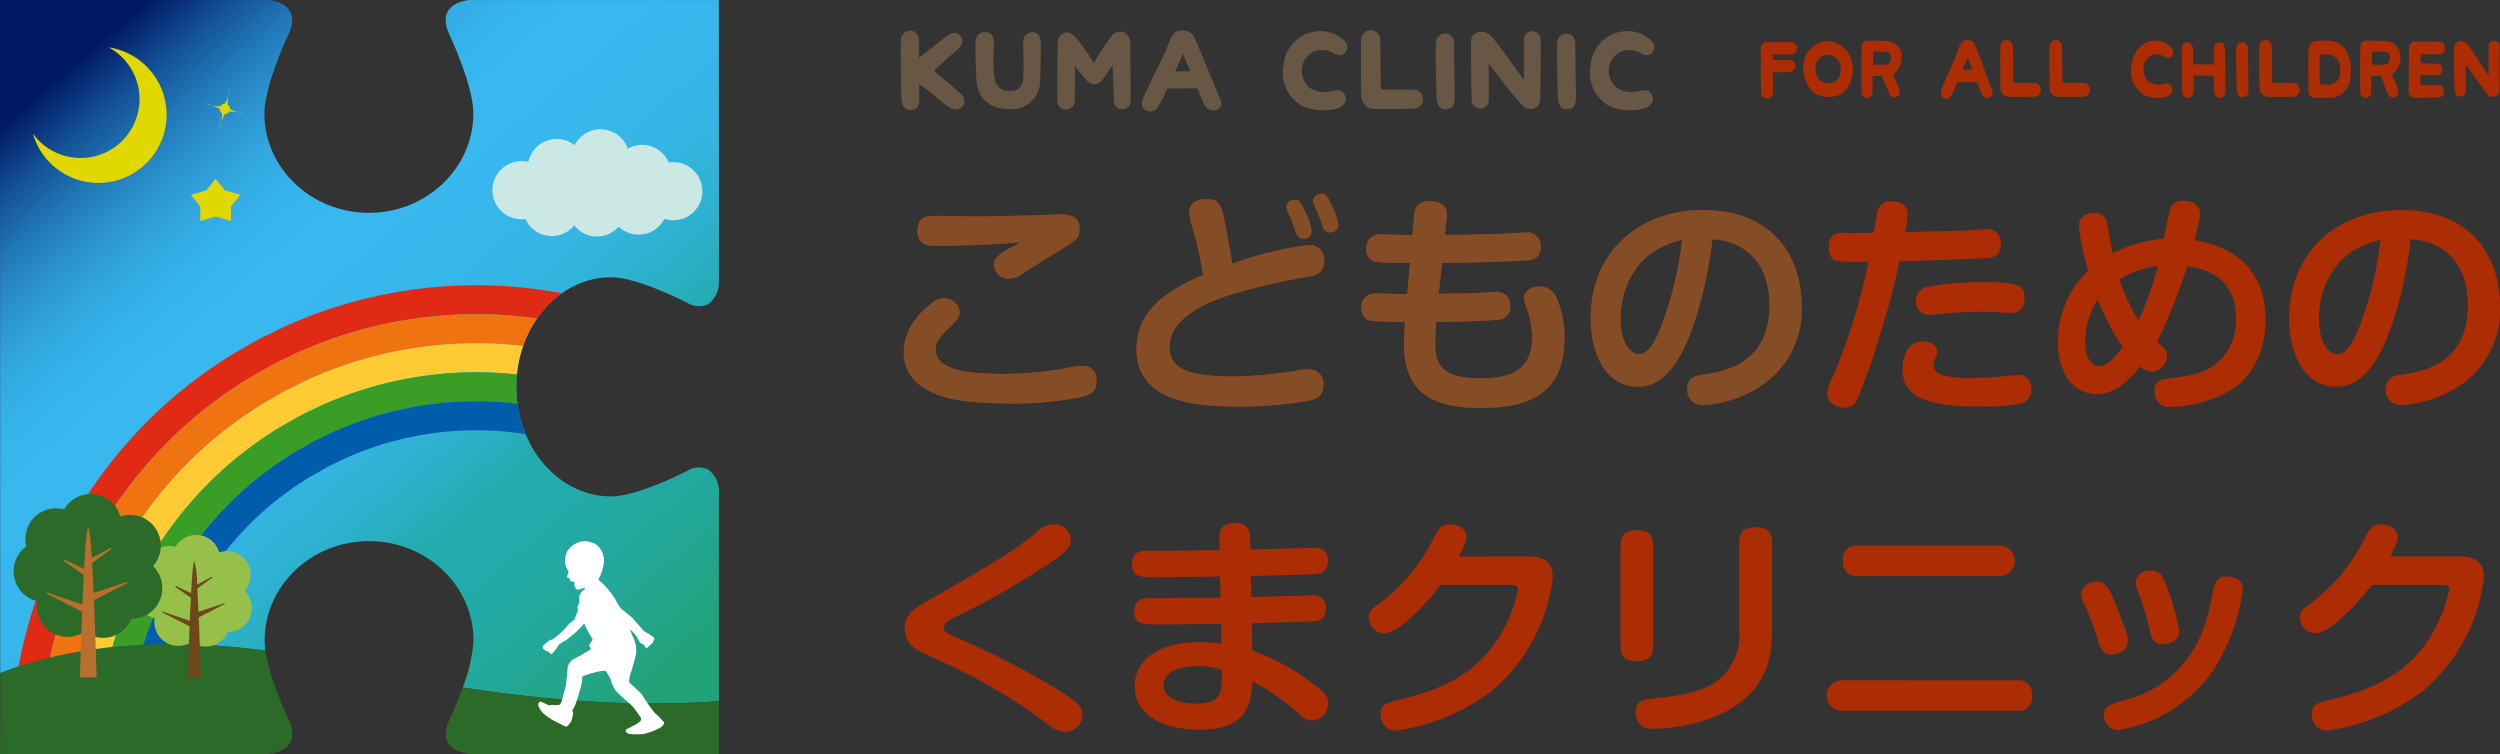 <svg xmlns="http://www.w3.org/2000/svg" xmlns:xlink="http://www.w3.org/1999/xlink" width="385" height="116.137" viewBox="0 0 385 116.137">
  <rect x="0" y="0" width="385" height="116.137" fill="#333333" stroke="none"/>
  <defs>
    <clipPath id="clip-path">
      <path id="パス_5953" data-name="パス 5953" d="M86.629,0c-1.053.1-3.707.618-3.707,3.077a5.118,5.118,0,0,0,.542,2.147c.381.817,3.73,8.091,3.73,12.245,0,8.442-7.22,15.31-16.091,15.31s-16.089-6.868-16.089-15.31c0-4.155,3.346-11.428,3.725-12.245a5.086,5.086,0,0,0,.544-2.144c0-2.421-2.543-2.948-3.545-3.059-.2,0-.493-.009-.89-.009H14.3c.006,2.548.033,103.651.033,103.651,9.019-3.507,22.282-5.953,40.839-3.46a10.842,10.842,0,0,1-.128-1.566c0-8.441,7.216-15.307,16.089-15.307S87.221,90.2,87.221,98.637a24.278,24.278,0,0,1-1.673,7.239c16.658,2.582,29.638,2.851,39.466,2.1V76.817l.008-.828s.017-.222.022-.28a4.376,4.376,0,0,0-1.683-3.418,3.391,3.391,0,0,0-3.279.243c-.781.4-7.715,3.912-11.678,3.912-8.047,0-14.6-7.569-14.6-16.87S100.356,42.7,108.4,42.7c3.963,0,10.9,3.509,11.678,3.907a3.438,3.438,0,0,0,3.271.253,4.21,4.21,0,0,0,1.658-3.173H125c.006-.173.017-.543.017-1.1L125,.013H87.487Z" transform="translate(-14.297)" fill="none"/>
    </clipPath>
    <linearGradient id="linear-gradient" x1="0.128" y1="1.063" x2="0.119" y2="0.009" gradientUnits="objectBoundingBox">
      <stop offset="0" stop-color="#22a279"/>
      <stop offset="0.113" stop-color="#22a279"/>
      <stop offset="0.135" stop-color="#22a380"/>
      <stop offset="0.217" stop-color="#23a79a"/>
      <stop offset="0.292" stop-color="#23aaa9"/>
      <stop offset="0.352" stop-color="#24abaf"/>
      <stop offset="0.381" stop-color="#29aebf"/>
      <stop offset="0.43" stop-color="#2fb2d4"/>
      <stop offset="0.485" stop-color="#34b5e3"/>
      <stop offset="0.55" stop-color="#37b7ec"/>
      <stop offset="0.65" stop-color="#38b8ef"/>
      <stop offset="0.692" stop-color="#36b3eb"/>
      <stop offset="0.734" stop-color="#32a7e0"/>
      <stop offset="0.776" stop-color="#2b93cf"/>
      <stop offset="0.818" stop-color="#2177b6"/>
      <stop offset="0.861" stop-color="#145297"/>
      <stop offset="0.902" stop-color="#052670"/>
      <stop offset="0.916" stop-color="#001763"/>
      <stop offset="1" stop-color="#001763"/>
    </linearGradient>
    <clipPath id="clip-path-2">
      <path id="パス_5964" data-name="パス 5964" d="M86.629,0c-1.053.1-3.707.618-3.707,3.077a5.118,5.118,0,0,0,.542,2.147c.381.817,3.73,8.091,3.73,12.245,0,8.442-7.22,15.31-16.091,15.31s-16.089-6.868-16.089-15.31c0-4.155,3.346-11.428,3.725-12.245a5.086,5.086,0,0,0,.544-2.144c0-2.421-2.543-2.948-3.545-3.059-.2,0-.494-.009-.89-.009H14.3c.006,2.548.019,116.118.019,116.118H54.864s.529,0,.635.006v-.026l.174-.02c1.093-.114,3.637-.643,3.637-3.066a5.1,5.1,0,0,0-.544-2.142c-.38-.815-3.726-8.09-3.726-12.245,0-8.441,7.216-15.307,16.089-15.307S87.221,90.2,87.221,98.637c0,4.155-3.347,11.43-3.731,12.245a5.121,5.121,0,0,0-.542,2.145c0,2.593,2.953,3.021,3.857,3.091l.052.006.673.008h37.483V76.817s.024-1.05.03-1.109a4.379,4.379,0,0,0-1.683-3.419,3.394,3.394,0,0,0-3.279.243c-.781.4-7.715,3.912-11.678,3.912-8.047,0-14.6-7.569-14.6-16.87S100.356,42.7,108.4,42.7c3.963,0,10.9,3.509,11.678,3.907a3.438,3.438,0,0,0,3.271.253,4.21,4.21,0,0,0,1.658-3.173H125c.006-.173.017-.543.017-1.1L125,.013H87.487Z" transform="translate(-14.297)" fill="none"/>
    </clipPath>
  </defs>
  <g id="logo03" transform="translate(-490 -5847)">
    <g id="グループ_1612" data-name="グループ 1612" transform="translate(628.727 5851.666)">
      <g id="グループ_1742" data-name="グループ 1742" transform="translate(0 0)">
        <path id="パス_6365" data-name="パス 6365" d="M9.672,11.532a1.411,1.411,0,0,1-1.226.629,1.525,1.525,0,0,1-.791-.21A28.768,28.768,0,0,1,4.736,9.693c-.4-.356-1.114-.872-1.677-1.274-.066-.065-.146-.114-.227-.179.015,1.243.015,2.194.015,2.421-.032.952-.257,1.532-1.306,1.6H1.429c-.92,0-1.307-.9-1.339-1.742-.049-.9-.146-8.307-.049-9.179A1.421,1.421,0,0,1,1.461.047,1.377,1.377,0,0,1,2.8,1.465c-.015.291-.015,1.4,0,2.727C3.88,3.4,4.736,2.741,5.285,2.288c.144-.113.273-.209.4-.321l.162-.129C6.881,1,7.624.385,8.252.385A1.307,1.307,0,0,1,9.5,1.595c.016.516-.437,1.162-1.226,1.775C7.4,4.03,5.462,5.9,5.123,6.225c.516.452,3.839,3.227,4.193,3.613a1.569,1.569,0,0,1,.356,1.694" transform="translate(0 0.018)" fill="#685744"/>
        <path id="パス_6366" data-name="パス 6366" d="M18.434,1.926c0,.968-.048,5.34-.129,6.34a4.421,4.421,0,0,1-4.6,3.806h-.065c-3.065,0-4.936-1.629-5.113-4.452C8.4,5.813,8.369,2.83,8.369,1.942,8.369.862,8.917.2,9.82.2h.065c.887.033,1.339.629,1.339,1.774,0,.21-.016.533-.032.936a17.667,17.667,0,0,0,.192,4.662,2.093,2.093,0,0,0,2.146,1.693H13.6A1.843,1.843,0,0,0,15.708,7.46c.113-.824.065-3.1.032-4.6-.016-.483-.016-.887-.016-1.1A1.444,1.444,0,0,1,17.16.2c.791,0,1.274.645,1.274,1.726" transform="translate(3.123 0.075)" fill="#685744"/>
        <path id="パス_6367" data-name="パス 6367" d="M28.835,10.884a1.237,1.237,0,0,1-1.193,1.21,1.269,1.269,0,0,1-1.372-1.21c-.015-.452-.1-2.759-.161-4.387l-.033-1.21c-.5.741-1.451,2.176-1.71,2.436a1.5,1.5,0,0,1-1.1.515,1.676,1.676,0,0,1-1.195-.6c-.531-.581-1.37-1.613-1.806-2.163,0,1.195,0,4.857-.016,5.324a1.385,1.385,0,0,1-1.322,1.339H18.85c-.419,0-1.145-.161-1.274-1.289-.081-.758-.016-4.953.016-7.2V3.593c0-.71.016-1.21.016-1.4,0-1.016.338-1.613,1.048-1.855a1.6,1.6,0,0,1,.372-.048c.644,0,1.16.548,1.741,1.226.726.854,2.032,2.838,2.419,3.436A40.965,40.965,0,0,1,26.11.576,1.977,1.977,0,0,1,27.3.141a1.275,1.275,0,0,1,.806.275,2.159,2.159,0,0,1,.678,1.936c0,.209.016.887.016,1.758v.048c.032,2.34.063,6.259.032,6.727" transform="translate(6.543 0.053)" fill="#685744"/>
        <path id="パス_6368" data-name="パス 6368" d="M38.608,12.223a1.576,1.576,0,0,1-1.951-.774c-.243-.435-.662-1.468-1.081-2.517l-4.6.016c-.08.177-.144.323-.177.387-.323.677-1.049,2.1-1.21,2.323-.533.741-.855.952-1.6.79s-1.193-.854-.806-1.887S30.348,4.011,30.767,3c.42-1.033.872-2.5,1.63-2.823a2.267,2.267,0,0,1,2.533.549c.419.693,3.871,9.242,4.194,9.919a1.141,1.141,0,0,1-.516,1.582m-6.452-5.9L34.479,6.3c-.4-.887-1.1-2.694-1.1-2.694s-.6,1.324-1.226,2.711" transform="translate(10.091 0.006)" fill="#685744"/>
        <path id="パス_6369" data-name="パス 6369" d="M52.233,9.676a1.35,1.35,0,0,1,.29,1.162,1.837,1.837,0,0,1-1.145,1.1,6.146,6.146,0,0,1-2.226.323,7.3,7.3,0,0,1-3.371-.662,5.873,5.873,0,0,1-2.84-6.227A5.683,5.683,0,0,1,48.2.11c.065,0,.129-.016.194-.016a5.23,5.23,0,0,1,4.049,1.613,1.287,1.287,0,0,1-.016,1.71,1.084,1.084,0,0,1-.839.371,1.857,1.857,0,0,1-1.016-.339,3.212,3.212,0,0,0-1.71-.435,4.292,4.292,0,0,0-.9.1,3.163,3.163,0,0,0-2.178,2.678,3.312,3.312,0,0,0,1.177,3.017,4.143,4.143,0,0,0,2.34.66,2.434,2.434,0,0,0,.354-.016c.243-.032.5-.08.726-.128a4.289,4.289,0,0,1,.871-.13,1.1,1.1,0,0,1,.985.485" transform="translate(15.996 0.036)" fill="#685744"/>
        <path id="パス_6370" data-name="パス 6370" d="M61.167,10.6a1.323,1.323,0,0,1-.371.985,1.61,1.61,0,0,1-1.162.5c-.887.016-5.081.032-5.807.032a2.074,2.074,0,0,1-2.178-2.032c-.033-1.435-.065-7.662-.033-8.42C51.649.629,52.2,0,53.084,0a1.477,1.477,0,0,1,1.1.452,1.567,1.567,0,0,1,.42,1.193c-.016.662.032,3.727.048,5.549v.146c0,.662.016,1.145.016,1.274,0,.339.161.516.452.516h1.564c1.114,0,2.484.016,2.969.016A1.449,1.449,0,0,1,61.167,10.6" transform="translate(19.254 0.001)" fill="#685744"/>
        <path id="パス_6371" data-name="パス 6371" d="M62.9,10.43c-.033.935-.275,1.532-1.339,1.6a.146.146,0,0,1-.081.016c-.952,0-1.322-.936-1.355-1.791-.048-1.1-.209-7.743-.1-8.6A1.435,1.435,0,0,1,61.468.364a1.381,1.381,0,0,1,1.339,1.453c-.015.435.016,2.467.049,4.42.032,1.968.063,3.823.048,4.193" transform="translate(22.385 0.136)" fill="#685744"/>
        <path id="パス_6372" data-name="パス 6372" d="M74.7,1.4c0,.645-.048,8.695-.1,9.437a1.468,1.468,0,0,1-1.484,1.241,1.733,1.733,0,0,1-.824-.21c-.838-.435-4.677-5.532-5.628-6.807.015,1.21.032,5.178.015,5.775a1.322,1.322,0,0,1-1.306,1.177,1.3,1.3,0,0,1-1.324-1.355c-.08-.968-.113-8.436-.1-8.968A1.475,1.475,0,0,1,65.28.2c.065,0,.146-.016.227-.016a2.349,2.349,0,0,1,1.741.855c.533.581,3.937,5.307,4.84,6.548V1.445A1.316,1.316,0,0,1,73.394.106h.033A1.336,1.336,0,0,1,74.7,1.4" transform="translate(23.862 0.04)" fill="#685744"/>
        <path id="パス_6373" data-name="パス 6373" d="M76.5,10.43c-.033.935-.275,1.532-1.339,1.6a.146.146,0,0,1-.081.016c-.952,0-1.322-.936-1.355-1.791-.048-1.1-.209-7.743-.1-8.6A1.435,1.435,0,0,1,75.069.364a1.381,1.381,0,0,1,1.339,1.453c-.015.435.016,2.467.049,4.42.032,1.968.063,3.823.048,4.193" transform="translate(27.459 0.136)" fill="#685744"/>
        <path id="パス_6374" data-name="パス 6374" d="M86.668,9.676a1.35,1.35,0,0,1,.29,1.162,1.837,1.837,0,0,1-1.145,1.1,6.146,6.146,0,0,1-2.226.323,7.3,7.3,0,0,1-3.371-.662,5.873,5.873,0,0,1-2.84-6.227A5.683,5.683,0,0,1,82.635.11c.065,0,.129-.016.194-.016a5.23,5.23,0,0,1,4.049,1.613,1.287,1.287,0,0,1-.016,1.71,1.084,1.084,0,0,1-.839.371,1.857,1.857,0,0,1-1.016-.339,3.212,3.212,0,0,0-1.71-.435,4.292,4.292,0,0,0-.9.1,3.163,3.163,0,0,0-2.178,2.678,3.312,3.312,0,0,0,1.177,3.017,4.143,4.143,0,0,0,2.34.66,2.434,2.434,0,0,0,.354-.016c.243-.032.5-.08.726-.128a4.289,4.289,0,0,1,.871-.13,1.1,1.1,0,0,1,.985.485" transform="translate(28.844 0.036)" fill="#685744"/>
        <path id="パス_6375" data-name="パス 6375" d="M98.282,4.085c.8.011,2.481.023,2.786.011a.58.58,0,0,1,.442.211,1.115,1.115,0,0,1,.242.735.906.906,0,0,1-.736.9c-.3.023-1.966.036-2.713.036.011.758.022,1.541.032,2.09,0,.571.011.98.011,1.027a.937.937,0,0,1-.84.923h-.063A.926.926,0,0,1,96.494,9c-.041-.993-.052-5.8-.052-6.492,0-.783.316-1.18.978-1.19.684-.023,3.334.023,3.806.034a.837.837,0,0,1,.768.934.834.834,0,0,1-.851.935c-.232.011-.695.011-1.357.011H98.46c-.084,0-.147.023-.179.233Z" transform="translate(35.984 0.49)" fill="#ac2d03"/>
        <path id="パス_6376" data-name="パス 6376" d="M107.116,9.29a3.927,3.927,0,0,1-2.018.526,3.78,3.78,0,0,1-2.366-.747,5.2,5.2,0,0,1-1.42-4.706A3.852,3.852,0,0,1,104.8,1.222h.082a4.014,4.014,0,0,1,3.8,3.118c.483,1.88-.232,4.144-1.567,4.95m-.7-5.336a1.952,1.952,0,0,0-2.682-.14,2.469,2.469,0,0,0-.556,2.382,1.964,1.964,0,0,0,1.818,1.517,1.842,1.842,0,0,0,1.862-1.273,2.654,2.654,0,0,0-.442-2.487" transform="translate(37.767 0.456)" fill="#ac2d03"/>
        <path id="パス_6377" data-name="パス 6377" d="M113.568,8.639a1.02,1.02,0,0,1-.452,1.2.8.8,0,0,1-1.093-.49c-.147-.384-.715-1.751-1.136-2.754-.788.023-1.4.011-1.44.011,0,0,.032,2.113-.011,2.546a.836.836,0,0,1-1.671.047c-.074-.5-.011-6.352-.011-6.959,0-.689.347-1.005.831-1.063a30.967,30.967,0,0,1,3.4.081,2.386,2.386,0,0,1,1.957,2.535A3.066,3.066,0,0,1,112.6,6.35c.411.9.862,1.939.967,2.289m-3.721-3.772c.169,0,1.188.011,1.65-.023s.788-.386.831-1c.022-.4-.253-.935-.652-.982a13.02,13.02,0,0,1-1.829-.047c-.221,0-.294.152-.294.4,0,.2-.043,1.108-.022,1.377s.137.28.316.28" transform="translate(40.195 0.431)" fill="#ac2d03"/>
        <path id="パス_6378" data-name="パス 6378" d="M124.18,9.932a.984.984,0,0,1-1.273-.56c-.158-.316-.43-1.063-.7-1.821l-3,.011c-.052.129-.095.233-.115.28-.21.49-.684,1.519-.788,1.682-.347.537-.557.688-1.042.571s-.777-.618-.525-1.366,2.061-4.74,2.333-5.476.568-1.81,1.063-2.043a1.376,1.376,0,0,1,1.65.4c.273.5,2.524,6.691,2.734,7.181a.867.867,0,0,1-.336,1.144m-4.206-4.273,1.515-.012c-.264-.641-.715-1.95-.715-1.95s-.389.958-.8,1.962" transform="translate(43.522 0.409)" fill="#ac2d03"/>
        <path id="パス_6379" data-name="パス 6379" d="M129.536,8.757a1.021,1.021,0,0,1-.242.713,1,1,0,0,1-.757.361c-.579.012-3.312.023-3.786.023a1.408,1.408,0,0,1-1.418-1.471c-.022-1.039-.043-5.546-.022-6.1.022-.747.379-1.2.957-1.2a.919.919,0,0,1,.714.327,1.22,1.22,0,0,1,.275.865c-.011.478.021,2.7.032,4.016v.1c0,.479.01.829.01.923,0,.246.106.373.3.373h1.019c.726,0,1.619.012,1.935.012a1,1,0,0,1,.989,1.05" transform="translate(46.006 0.405)" fill="#ac2d03"/>
        <path id="パス_6380" data-name="パス 6380" d="M135.055,8.757a1.021,1.021,0,0,1-.242.713,1,1,0,0,1-.757.361c-.579.012-3.312.023-3.786.023a1.408,1.408,0,0,1-1.418-1.471c-.022-1.039-.043-5.546-.022-6.1.022-.747.379-1.2.957-1.2a.919.919,0,0,1,.714.327,1.22,1.22,0,0,1,.275.865c-.011.478.021,2.7.032,4.016v.1c0,.479.01.829.01.923,0,.246.106.373.3.373h1.019c.726,0,1.619.012,1.935.012a1,1,0,0,1,.989,1.05" transform="translate(48.066 0.405)" fill="#ac2d03"/>
        <path id="パス_6381" data-name="パス 6381" d="M144.1,8.09a1.057,1.057,0,0,1,.189.84,1.269,1.269,0,0,1-.747.794,3.61,3.61,0,0,1-1.45.235,4.35,4.35,0,0,1-2.2-.479,4.385,4.385,0,0,1-1.851-4.507c.3-2.722,2.218-3.772,3.427-3.808.043,0,.084-.011.126-.011a3.258,3.258,0,0,1,2.639,1.167,1.01,1.01,0,0,1-.011,1.239.677.677,0,0,1-.547.268,1.136,1.136,0,0,1-.663-.244,1.929,1.929,0,0,0-1.114-.316,2.539,2.539,0,0,0-.589.07,2.239,2.239,0,0,0-1.418,1.939,2.533,2.533,0,0,0,.766,2.183,2.5,2.5,0,0,0,1.526.478,1.556,1.556,0,0,0,.231-.011c.158-.023.325-.059.474-.093a2.582,2.582,0,0,1,.567-.093.7.7,0,0,1,.641.35" transform="translate(51.489 0.431)" fill="#ac2d03"/>
        <path id="パス_6382" data-name="パス 6382" d="M144.433,1.36c.831,0,1,.736,1,1.284v2.09l3.144.023s.021-1.552.021-2.043c.011-1.167.472-1.413,1.031-1.354s.662.56.693,1.18c.063,1.1.073,5.464.073,6.293,0,.783-.4,1.122-.956,1.05s-.652-.408-.779-1.027c-.074-.384-.052-2.347-.052-2.347l-3.1-.047s.032,1.845-.011,2.347c-.052.759-.389,1.086-.946,1.086s-.851-.56-.829-1.214c.021-.689-.065-5.383-.065-6.2,0,0-.063-1.12.779-1.12" transform="translate(53.599 0.505)" fill="#ac2d03"/>
        <path id="パス_6383" data-name="パス 6383" d="M151.656,8.635c-.021.677-.179,1.109-.872,1.156a.1.1,0,0,1-.054.011c-.619,0-.862-.677-.883-1.3-.032-.794-.136-5.6-.063-6.223a.976.976,0,0,1,.936-.934.86.86,0,0,1,.63.314,1.067,1.067,0,0,1,.242.736c-.01.316.011,1.786.032,3.2s.043,2.767.032,3.036" transform="translate(55.878 0.504)" fill="#ac2d03"/>
        <path id="パス_6384" data-name="パス 6384" d="M158.585,8.757a1.021,1.021,0,0,1-.242.713,1,1,0,0,1-.757.361c-.579.012-3.312.023-3.786.023a1.408,1.408,0,0,1-1.418-1.471c-.022-1.039-.043-5.546-.022-6.1.022-.747.379-1.2.957-1.2a.919.919,0,0,1,.714.327,1.22,1.22,0,0,1,.275.865c-.011.478.021,2.7.032,4.016v.1c0,.479.01.829.01.923,0,.246.106.373.3.373h1.019c.726,0,1.619.012,1.935.012a1,1,0,0,1,.989,1.05" transform="translate(56.845 0.405)" fill="#ac2d03"/>
        <path id="パス_6385" data-name="パス 6385" d="M164.088,7.853a3.068,3.068,0,0,1-2.923,2.1h-.115c-.547.011-1.072.023-1.482.023-.358,0-.61-.012-.768-.023-.652-.082-.968-.5-.946-1.3V6.51c0-1.611-.011-3.631.021-4.027A1.428,1.428,0,0,1,159.4,1.174h.043c.1.012.221,0,.378,0s.338-.011.537-.011a3.617,3.617,0,0,1,3.258,1.39,6.875,6.875,0,0,1,.474,5.3m-1.84-3.923a2.33,2.33,0,0,0-1.788-.654h-.42c-.325,0-.452.117-.452.467v.6c0,.957-.011,2.731,0,3.106.021.455.327.455.505.455.041,0,.093.012.168.012.115.011.284.023.474.023q1.986,0,2.05-2.137a2.725,2.725,0,0,0-.537-1.869" transform="translate(58.898 0.434)" fill="#ac2d03"/>
        <path id="パス_6386" data-name="パス 6386" d="M169.5,8.639a1.02,1.02,0,0,1-.452,1.2.8.8,0,0,1-1.093-.49c-.147-.384-.715-1.751-1.136-2.754-.788.023-1.4.011-1.44.011,0,0,.032,2.113-.011,2.546A.836.836,0,0,1,163.7,9.2c-.074-.5-.011-6.352-.011-6.959,0-.689.347-1.005.831-1.063a30.968,30.968,0,0,1,3.4.081,2.386,2.386,0,0,1,1.957,2.535,3.066,3.066,0,0,1-1.336,2.557c.411.9.862,1.939.967,2.289m-3.721-3.772c.169,0,1.188.011,1.65-.023s.788-.386.831-1c.021-.4-.253-.935-.652-.982a13.02,13.02,0,0,1-1.829-.047c-.221,0-.294.152-.294.4,0,.2-.043,1.108-.022,1.377s.137.28.316.28" transform="translate(61.065 0.431)" fill="#ac2d03"/>
        <path id="パス_6387" data-name="パス 6387" d="M174.539,8.924c0,.363-.284.91-.7.934-.39.023-3.386.059-3.732.059a.906.906,0,0,1-.978-1c-.032-.759,0-3.551.021-5.221.011-.607.011-1.085.011-1.248,0-.783.3-1.156.967-1.18h.578c1.041,0,2.829.023,3.238.047.516.011.747.514.747.969a.829.829,0,0,1-.84.91c-.232.011-.695.011-1.357.011h-1.3c-.125,0-.2.093-.22.292-.011.047-.022.514-.022,1.109.862.023,2.419.07,2.713.07a.545.545,0,0,1,.411.2,1.163,1.163,0,0,1,.231.736.863.863,0,0,1-.725.84,4.167,4.167,0,0,1-.474.012c-.6,0-1.576-.012-2.165-.023-.011.63-.011,1.144-.011,1.25,0,.2.2.268.379.268.483,0,2.113,0,2.554.023.474.023.684.573.684.946" transform="translate(63.098 0.473)" fill="#ac2d03"/>
        <path id="パス_6388" data-name="パス 6388" d="M181.215,2.1c0,.467-.032,6.293-.063,6.831a.994.994,0,0,1-.967.9,1.046,1.046,0,0,1-.537-.151c-.546-.316-3.048-4.005-3.669-4.928.01.876.021,3.749.01,4.181a.9.9,0,0,1-.851.851c-.389.023-.809-.28-.861-.98s-.074-6.106-.065-6.492a1.034,1.034,0,0,1,.862-1.074c.043,0,.095-.012.148-.012a1.476,1.476,0,0,1,1.136.619c.346.42,2.565,3.842,3.154,4.74V2.132a.908.908,0,0,1,.851-.969h.021a.921.921,0,0,1,.831.934" transform="translate(65 0.434)" fill="#ac2d03"/>
        <path id="パス_6389" data-name="パス 6389" d="M27.789,48.758a54.95,54.95,0,0,1-11.507,1.005,57.375,57.375,0,0,1-6.741-.394C7.031,49.045.329,47.755.329,41.876c0-3.621,2.4-6.058,4.193-7.456a3.2,3.2,0,0,1,1.935-.861,2.38,2.38,0,0,1,2.474,2.187c0,.788-.608,1.362-1.97,2.724-1.579,1.5-1.722,2.222-1.722,3.011,0,3.334,5.844,3.728,10.109,3.728a55.492,55.492,0,0,0,9.68-.824,12.442,12.442,0,0,1,2.724-.394,2.006,2.006,0,0,1,2.259,2.15c0,1.649-.611,2.187-2.223,2.616M5.455,25.493c-1.148,0-3.011-.036-3.011-2.294,0-2.33,1.612-2.33,3.083-2.33.574,0,5.019.107,5.951.107,1.362,0,8.962-.179,10.719-.251.431,0,1.828-.07,2.152-.07,1.326,0,3.047.107,3.047,2.222,0,1.469-.465,1.721-2.868,3.19-.9.54-4.947,3.084-5.771,3.622a4.081,4.081,0,0,1-2.223.86A2.277,2.277,0,0,1,14.2,28.36c0-.824.5-1.326,1.936-2.222.323-.216,1.9-.968,2.222-1.184-3.657.287-9.141.538-12.9.538" transform="translate(0.123 7.707)" fill="#ac2d03"/>
        <path id="パス_6390" data-name="パス 6390" d="M52.82,26.253a2.2,2.2,0,0,1,2.51,2.473c0,1.9-1.362,2.223-3.37,2.544-2.724.467-10.5,2.045-14.555,3.944-2.152,1.005-5.88,3.155-5.88,6.632,0,2.94,1.865,4.626,9.679,4.626A63.862,63.862,0,0,0,51.28,45.54,8.4,8.4,0,0,1,52.82,45.4a2.141,2.141,0,0,1,2.367,2.4c0,1.721-1.041,2.152-2.223,2.4a62.476,62.476,0,0,1-10.934.9c-6.632,0-15.594-.752-15.594-8.818,0-6.776,6.1-9.572,10.253-11.472a57.233,57.233,0,0,0-1.613-7.169,12.765,12.765,0,0,1-.537-2.4c0-1.686,1.576-2.08,2.651-2.08,2.116,0,2.332,1,2.906,3.944.25,1.182.967,5.09,1.075,6.022a50.9,50.9,0,0,1,11.65-2.867m-3.154-5.306a2.374,2.374,0,0,1-.143-.645c0-.825.9-1.041,1.289-1.041.681,0,.9.394,1.65,1.9a9,9,0,0,1,.931,2.9,1.142,1.142,0,0,1-1.255,1.184,1.072,1.072,0,0,1-1.039-.718c-.18-.358-.608-1.648-.681-1.863-.107-.287-.644-1.434-.752-1.721m4.086-.932a1.632,1.632,0,0,1-.107-.574c0-.9.968-1.112,1.326-1.112.645,0,.861.431,1.5,1.721A10.035,10.035,0,0,1,57.517,23.1c0,1.182-1.218,1.182-1.326,1.182a1.141,1.141,0,0,1-1.075-.931c-.287-.825-.394-1.112-.608-1.649-.107-.287-.645-1.434-.754-1.685" transform="translate(9.864 6.839)" fill="#ac2d03"/>
        <path id="パス_6391" data-name="パス 6391" d="M63.559,33.433c4.623-.071,4.7-.071,5.985-.143.431,0,2.332-.144,2.726-.144a2.026,2.026,0,0,1,2.294,2.15,1.889,1.889,0,0,1-1.758,2.116c-1,.143-7.527.358-9.141.358h-.5c-.108,1.649-.144,2.868-.144,3.227,0,2.976.61,5.45,6.918,5.45,5.307,0,8-1.579,8-6.455a14.274,14.274,0,0,0-.825-4.336,4.215,4.215,0,0,1-.394-1.578c0-1.254,1.4-1.792,2.4-1.792a2.824,2.824,0,0,1,2.617,1.828,14.688,14.688,0,0,1,1.184,6.131C82.917,49.35,76.788,51,69.976,51c-8.711,0-11.759-3.37-11.759-10.039,0-.715.107-2.365.144-3.19a49.267,49.267,0,0,1-5.377-.216,1.894,1.894,0,0,1-1.326-2.007,2.051,2.051,0,0,1,2.366-2.15c1.326,0,3.405.071,4.7.071l.43-4.8a43.8,43.8,0,0,1-5.449-.179,1.947,1.947,0,0,1-1.291-2.043,2.072,2.072,0,0,1,2.4-2.15c.717,0,4.051.071,4.7.107l.25-2.8c.108-1.112.216-2.439,2.473-2.439,1.471,0,2.761.573,2.547,2.546l-.287,2.653c2.544-.037,5.627-.037,9.535-.216.431-.036,2.474-.143,2.868-.143a2.051,2.051,0,0,1,2.366,2.15c0,2.043-1.506,2.115-2.9,2.187-4.086.179-8.208.287-12.3.321Z" transform="translate(19.274 7.151)" fill="#ac2d03"/>
        <path id="パス_6392" data-name="パス 6392" d="M90.89,43.029c-1.758,2.831-3.657,4.338-6.311,4.338-4.66,0-7.2-4.769-7.2-10.467,0-10.934,8.137-16.742,17.172-16.742,10.934,0,15.306,7.135,15.306,14.949a13.943,13.943,0,0,1-6.525,12.3,18.267,18.267,0,0,1-8.674,2.8,2.3,2.3,0,0,1-2.4-2.473c0-1.865,1.326-2.079,2.651-2.259,2.868-.43,10-1.541,10-10.683,0-5.878-3.192-9.786-8.784-10.146-1.182,9.321-3.477,15.487-5.233,18.392m-3.514-16.67c-4.123,2.546-5.413,7.1-5.413,10.611,0,3.441,1.4,5.377,2.831,5.377,1.506,0,2.581-2.007,3.549-4.589a54.765,54.765,0,0,0,3.118-13.013,14.159,14.159,0,0,0-4.086,1.613" transform="translate(28.87 7.521)" fill="#ac2d03"/>
        <path id="パス_6393" data-name="パス 6393" d="M107.413,24.067c.107,0,3.3-.036,3.621-.036.143-.717.537-3.118.681-3.585a2.007,2.007,0,0,1,2.042-1.255c1.649,0,2.51.681,2.51,2.043a17.492,17.492,0,0,1-.357,2.689c2.58-.071,5.985-.143,9.606-.286.467-.036,2.4-.143,2.8-.143a2.033,2.033,0,0,1,2.329,2.222c0,2.079-1.541,2.187-2.4,2.223-4.372.214-8.854.358-13.229.465A110.6,110.6,0,0,1,111.93,40.02a85.815,85.815,0,0,1-3.477,9.788,2.051,2.051,0,0,1-1.9,1.147c-.788,0-2.651-.431-2.651-2.152a5.745,5.745,0,0,1,.822-2.509,91.746,91.746,0,0,0,5.523-17.816,36.765,36.765,0,0,1-4.913-.11c-.573-.141-1.218-.751-1.218-2.078,0-1.506.645-2.33,2.365-2.259Zm26.349,26.242a30.036,30.036,0,0,1-6.13.465c-8.5,0-12.153-1.434-12.153-5.878,0-1.039.394-4.159,3.154-4.159.861,0,2.187.394,2.187,1.578a2.381,2.381,0,0,1-.214.931,2.409,2.409,0,0,0-.324,1.148c0,.968.718,1.434,1.973,1.685a18.1,18.1,0,0,0,3.764.323,57.728,57.728,0,0,0,6.165-.394c.431-.036.645-.073.968-.073A1.9,1.9,0,0,1,135.3,48.05a2.073,2.073,0,0,1-1.542,2.259M133.511,36a2.42,2.42,0,0,1-1.506.358c-.25,0-1.648-.107-2.472-.144-.5-.034-.932-.034-1.722-.034-2.366,0-4.195.143-4.733.179-2.8.25-3.225.287-3.548.287a1.948,1.948,0,0,1-1.972-2.187c0-1.111.537-1.863,2.079-2.186a50.626,50.626,0,0,1,8.784-.647c5.844,0,5.844.932,5.844,2.689A2.272,2.272,0,0,1,133.511,36" transform="translate(38.767 7.161)" fill="#ac2d03"/>
        <path id="パス_6394" data-name="パス 6394" d="M135.761,48.9c-3.155,0-5.987-2.617-5.987-8.03A14.958,14.958,0,0,1,134.433,29.9,42.224,42.224,0,0,1,133,23.129c0-2.116,2.115-2.116,2.439-2.116a1.692,1.692,0,0,1,1.863,1.469c.107.324.754,3.981.9,4.732a20.838,20.838,0,0,1,7.887-2.257c.18-.932.824-4.266,1.075-4.8a1.934,1.934,0,0,1,1.936-1.041c1.649,0,2.581.861,2.581,2.043a27.974,27.974,0,0,1-.9,4.052,15.94,15.94,0,0,1,5.019,1.576c4.518,2.294,5.951,6.632,5.951,10.649,0,3.37-1.112,8.03-4.983,10.61a19.39,19.39,0,0,1-9.679,2.833,2.125,2.125,0,0,1-1.865-.718,2.726,2.726,0,0,1-.573-1.683c0-1.722.931-1.829,2.581-2.043,2.867-.358,4.839-.718,6.631-2.007a8.548,8.548,0,0,0,3.334-7.17c0-6.919-5.486-7.744-7.527-8.066A74.5,74.5,0,0,1,145.046,40.8c1.111,1.039,1.541,1.434,1.541,2.222a2.682,2.682,0,0,1-2.259,2.474,3.126,3.126,0,0,1-1.863-.861c-2.223,2.761-4.338,4.266-6.7,4.266m.144-14.555a10.15,10.15,0,0,0-.754,1.291,12.773,12.773,0,0,0-1.184,5.163c0,1.541.465,3.764,2.116,3.764,1.111,0,2.15-.861,3.657-2.976a34.807,34.807,0,0,1-3.835-7.242m6.272,3.191a46.031,46.031,0,0,0,2.976-8.353,14.249,14.249,0,0,0-5.915,2.042,28.6,28.6,0,0,0,2.94,6.311" transform="translate(48.421 7.132)" fill="#ac2d03"/>
        <path id="パス_6395" data-name="パス 6395" d="M169.216,43.029c-1.758,2.831-3.657,4.338-6.311,4.338-4.66,0-7.2-4.769-7.2-10.467,0-10.934,8.137-16.742,17.172-16.742,10.934,0,15.306,7.135,15.306,14.949a13.943,13.943,0,0,1-6.525,12.3,18.263,18.263,0,0,1-8.674,2.8,2.3,2.3,0,0,1-2.4-2.473c0-1.865,1.326-2.079,2.652-2.259,2.868-.43,10-1.541,10-10.683,0-5.878-3.193-9.786-8.784-10.146-1.182,9.321-3.477,15.487-5.233,18.392M165.7,26.359c-4.123,2.546-5.413,7.1-5.413,10.611,0,3.441,1.4,5.377,2.831,5.377,1.506,0,2.581-2.007,3.548-4.589a54.709,54.709,0,0,0,3.12-13.013,14.174,14.174,0,0,0-4.086,1.613" transform="translate(58.094 7.521)" fill="#ac2d03"/>
        <path id="パス_6396" data-name="パス 6396" d="M27.789,48.758a54.95,54.95,0,0,1-11.507,1.005,57.375,57.375,0,0,1-6.741-.394C7.031,49.045.329,47.755.329,41.876c0-3.621,2.4-6.058,4.193-7.456a3.2,3.2,0,0,1,1.935-.861,2.38,2.38,0,0,1,2.474,2.187c0,.788-.608,1.362-1.97,2.724-1.579,1.5-1.722,2.222-1.722,3.011,0,3.334,5.844,3.728,10.109,3.728a55.492,55.492,0,0,0,9.68-.824,12.442,12.442,0,0,1,2.724-.394,2.006,2.006,0,0,1,2.259,2.15c0,1.649-.611,2.187-2.223,2.616M5.455,25.493c-1.148,0-3.011-.036-3.011-2.294,0-2.33,1.612-2.33,3.083-2.33.574,0,5.019.107,5.951.107,1.362,0,8.962-.179,10.719-.251.431,0,1.828-.07,2.152-.07,1.326,0,3.047.107,3.047,2.222,0,1.469-.465,1.721-2.868,3.19-.9.54-4.947,3.084-5.771,3.622a4.081,4.081,0,0,1-2.223.86A2.277,2.277,0,0,1,14.2,28.36c0-.824.5-1.326,1.936-2.222.323-.216,1.9-.968,2.222-1.184-3.657.287-9.141.538-12.9.538" transform="translate(0.123 7.707)" fill="#844d26"/>
        <path id="パス_6397" data-name="パス 6397" d="M52.82,26.253a2.2,2.2,0,0,1,2.51,2.473c0,1.9-1.362,2.223-3.37,2.544-2.724.467-10.5,2.045-14.555,3.944-2.152,1.005-5.88,3.155-5.88,6.632,0,2.94,1.865,4.626,9.679,4.626A63.862,63.862,0,0,0,51.28,45.54,8.4,8.4,0,0,1,52.82,45.4a2.141,2.141,0,0,1,2.367,2.4c0,1.721-1.041,2.152-2.223,2.4a62.476,62.476,0,0,1-10.934.9c-6.632,0-15.594-.752-15.594-8.818,0-6.776,6.1-9.572,10.253-11.472a57.233,57.233,0,0,0-1.613-7.169,12.765,12.765,0,0,1-.537-2.4c0-1.686,1.576-2.08,2.651-2.08,2.116,0,2.332,1,2.906,3.944.25,1.182.967,5.09,1.075,6.022a50.9,50.9,0,0,1,11.65-2.867m-3.154-5.306a2.374,2.374,0,0,1-.143-.645c0-.825.9-1.041,1.289-1.041.681,0,.9.394,1.65,1.9a9,9,0,0,1,.931,2.9,1.142,1.142,0,0,1-1.255,1.184,1.072,1.072,0,0,1-1.039-.718c-.18-.358-.608-1.648-.681-1.863-.107-.287-.644-1.434-.752-1.721m4.086-.932a1.632,1.632,0,0,1-.107-.574c0-.9.968-1.112,1.326-1.112.645,0,.861.431,1.5,1.721A10.035,10.035,0,0,1,57.517,23.1c0,1.182-1.218,1.182-1.326,1.182a1.141,1.141,0,0,1-1.075-.931c-.287-.825-.394-1.112-.608-1.649-.107-.287-.645-1.434-.754-1.685" transform="translate(9.864 6.839)" fill="#844d26"/>
        <path id="パス_6398" data-name="パス 6398" d="M63.559,33.433c4.623-.071,4.7-.071,5.985-.143.431,0,2.332-.144,2.726-.144a2.026,2.026,0,0,1,2.294,2.15,1.889,1.889,0,0,1-1.758,2.116c-1,.143-7.527.358-9.141.358h-.5c-.108,1.649-.144,2.868-.144,3.227,0,2.976.61,5.45,6.918,5.45,5.307,0,8-1.579,8-6.455a14.274,14.274,0,0,0-.825-4.336,4.215,4.215,0,0,1-.394-1.578c0-1.254,1.4-1.792,2.4-1.792a2.824,2.824,0,0,1,2.617,1.828,14.688,14.688,0,0,1,1.184,6.131C82.917,49.35,76.788,51,69.976,51c-8.711,0-11.759-3.37-11.759-10.039,0-.715.107-2.365.144-3.19a49.267,49.267,0,0,1-5.377-.216,1.894,1.894,0,0,1-1.326-2.007,2.051,2.051,0,0,1,2.366-2.15c1.326,0,3.405.071,4.7.071l.43-4.8a43.8,43.8,0,0,1-5.449-.179,1.947,1.947,0,0,1-1.291-2.043,2.072,2.072,0,0,1,2.4-2.15c.717,0,4.051.071,4.7.107l.25-2.8c.108-1.112.216-2.439,2.473-2.439,1.471,0,2.761.573,2.547,2.546l-.287,2.653c2.544-.037,5.627-.037,9.535-.216.431-.036,2.474-.143,2.868-.143a2.051,2.051,0,0,1,2.366,2.15c0,2.043-1.506,2.115-2.9,2.187-4.086.179-8.208.287-12.3.321Z" transform="translate(19.274 7.151)" fill="#844d26"/>
        <path id="パス_6399" data-name="パス 6399" d="M90.89,43.029c-1.758,2.831-3.657,4.338-6.311,4.338-4.66,0-7.2-4.769-7.2-10.467,0-10.934,8.137-16.742,17.172-16.742,10.934,0,15.306,7.135,15.306,14.949a13.943,13.943,0,0,1-6.525,12.3,18.267,18.267,0,0,1-8.674,2.8,2.3,2.3,0,0,1-2.4-2.473c0-1.865,1.326-2.079,2.651-2.259,2.868-.43,10-1.541,10-10.683,0-5.878-3.192-9.786-8.784-10.146-1.182,9.321-3.477,15.487-5.233,18.392m-3.514-16.67c-4.123,2.546-5.413,7.1-5.413,10.611,0,3.441,1.4,5.377,2.831,5.377,1.506,0,2.581-2.007,3.549-4.589a54.765,54.765,0,0,0,3.118-13.013,14.159,14.159,0,0,0-4.086,1.613" transform="translate(28.87 7.521)" fill="#844d26"/>
        <path id="パス_6400" data-name="パス 6400" d="M3.157,67.67C13.625,61.646,17.318,59.5,20.865,56.556a3.716,3.716,0,0,1,2.4-1.148,2.545,2.545,0,0,1,2.76,2.367c0,1.039-.537,1.649-2.4,3.011A118.033,118.033,0,0,1,8.319,69.642c-1.506.751-1.9,1.111-1.9,1.649s.36.86,1.613,1.4a122.005,122.005,0,0,1,15.058,7.637c4.193,2.509,4.732,3.19,4.732,4.48a2.747,2.747,0,0,1-2.617,2.58,4.348,4.348,0,0,1-2.617-1.109A83.257,83.257,0,0,0,8.893,77.85c-.9-.465-5.056-2.33-5.844-2.76A4.014,4.014,0,0,1,.433,71.469c0-2.223,1.648-3.191,2.724-3.8" transform="translate(0.162 20.674)" fill="#ac2d03"/>
        <path id="パス_6401" data-name="パス 6401" d="M44.3,66.643c1.325-.036,7.24-.18,8.46-.216.43-.036.752-.036.9-.036a1.851,1.851,0,0,1,2.116,2.043c0,1.936-1.291,1.972-3.083,2.007-1.328.036-7.133.216-8.318.251l.073,4.193A35.833,35.833,0,0,1,54.655,80.66c1.471,1.182,1.471,1.972,1.471,2.329a2.666,2.666,0,0,1-2.4,2.689c-.932,0-1.471-.428-2.546-1.434A35.636,35.636,0,0,0,46.8,80.981a26.416,26.416,0,0,0-2.332-1.325c-.177,3.55-.967,7.42-8.029,7.42-5.844,0-10.11-2.33-10.11-6.7,0-3.8,3.441-6.775,9.966-6.775a26.773,26.773,0,0,1,3.407.25l-.073-3.083c-2.76.036-7.133.107-9.893.107-2.116,0-3.478,0-3.478-2.043,0-1.613,1.075-2.008,2.15-2.008,3.12,0,8.067-.071,11.15-.071l-.073-3.263c-2.8.037-7.24.107-10.036.107-2.15,0-3.514,0-3.514-2.078,0-2.009,1.65-2.009,2.509-2.009h1.937c1.434,0,7.742-.071,9.034-.071l-.037-2.043c-.036-1.721,1.219-2.115,2.367-2.115,1.362,0,2.329.465,2.366,2.115l.036,1.936c1.4-.036,7.6-.18,8.891-.251.43,0,.788-.036.9-.036a1.884,1.884,0,0,1,2.15,2.043c0,1.972-1.325,2.043-2.976,2.079-3.978.143-4.445.108-8.89.251ZM36.086,77.29c-1.542,0-5.306.287-5.306,2.976,0,1.935,2.365,2.8,5.054,2.8,2.58,0,3.585-.824,3.8-2.257a16.82,16.82,0,0,0,.108-2.941,10.849,10.849,0,0,0-3.657-.573" transform="translate(9.679 20.626)" fill="#ac2d03"/>
        <path id="パス_6402" data-name="パス 6402" d="M77.238,60.357c2.617,0,3.584,1.289,3.584,3.154A26.647,26.647,0,0,1,71.216,81.22,31.73,31.73,0,0,1,56.7,87.171,2.309,2.309,0,0,1,54.33,84.7c0-1.542.681-1.758,3.334-2.4,5.915-1.471,12.046-3.835,15.773-11.113a21.7,21.7,0,0,0,2.045-5.773c0-.681-.467-.681-1.362-.681H63.543c-1.791,2.437-6.308,7.456-8.747,7.456a2.487,2.487,0,0,1-2.329-2.4c0-.968.286-1.182,1.935-2.4a28.543,28.543,0,0,0,7.493-8.712c1.326-2.651,1.578-3.263,3.083-3.263,1.075,0,2.546.574,2.546,1.866,0,.645-.18,1.254-1.148,3.083Z" transform="translate(19.576 20.674)" fill="#ac2d03"/>
        <path id="パス_6403" data-name="パス 6403" d="M85.735,74.078c0,1.111-.36,2.293-2.474,2.293-1.612,0-2.544-.574-2.544-2.293V58.483c0-1.112.358-2.294,2.473-2.294,1.612,0,2.546.574,2.546,2.294Zm18.319-2.546c0,4.123-.61,11.257-11.508,14.268a26.444,26.444,0,0,1-6.739.968,2.406,2.406,0,0,1-2.76-2.473c0-1.936,1.182-2.043,3.585-2.294,5.7-.538,8.424-1.686,10.323-3.872A8.959,8.959,0,0,0,99,71.675V58.054c0-1.112.36-2.332,2.51-2.332,1.578,0,2.546.611,2.546,2.332Z" transform="translate(30.117 20.791)" fill="#ac2d03"/>
        <path id="パス_6404" data-name="パス 6404" d="M133.12,78.541a2.1,2.1,0,0,1,2.366,2.33,2.075,2.075,0,0,1-2.366,2.367H106.2a2.349,2.349,0,1,1,0-4.7Zm-2.653-20.756a2.348,2.348,0,1,1,0,4.7H108.743a2.118,2.118,0,0,1-2.4-2.329,2.093,2.093,0,0,1,2.4-2.367Z" transform="translate(38.728 21.561)" fill="#ac2d03"/>
        <path id="パス_6405" data-name="パス 6405" d="M134.93,71.225a38.691,38.691,0,0,0-2.186-5.7,3,3,0,0,1-.36-1.291c0-1.255,1.291-1.936,2.4-1.936,1.685,0,2.294,1.649,4.373,7.349a4.919,4.919,0,0,1,.394,1.758c0,1.791-1.865,2.115-2.653,2.115-1.255,0-1.576-1.039-1.972-2.294m22.334-7.637a30.6,30.6,0,0,1-4.7,12.62,22.079,22.079,0,0,1-14.554,8.962,2.231,2.231,0,0,1-2.116-2.33c0-1.326.717-1.542,3.225-2.294a17.208,17.208,0,0,0,12.225-11.435,33.312,33.312,0,0,0,1.326-5.379c.216-.967.5-2.222,2.187-2.222a2.694,2.694,0,0,1,.717.107,1.857,1.857,0,0,1,1.685,1.97M142.853,69.5a40.467,40.467,0,0,0-1.793-5.844,3.387,3.387,0,0,1-.287-1.219,2.116,2.116,0,0,1,2.332-1.863c1.325,0,1.683.717,2.115,1.685a38.4,38.4,0,0,1,2.259,7.529c0,2.042-2.043,2.115-2.8,2.115-1.254,0-1.576-1.291-1.828-2.4" transform="translate(49.395 22.603)" fill="#ac2d03"/>
        <path id="パス_6406" data-name="パス 6406" d="M181.672,60.357c2.617,0,3.584,1.289,3.584,3.154A26.647,26.647,0,0,1,175.65,81.22a31.73,31.73,0,0,1-14.519,5.951,2.309,2.309,0,0,1-2.366-2.473c0-1.542.681-1.758,3.334-2.4,5.915-1.471,12.046-3.835,15.773-11.113a21.7,21.7,0,0,0,2.045-5.773c0-.681-.467-.681-1.362-.681H167.977c-1.791,2.437-6.308,7.456-8.747,7.456a2.487,2.487,0,0,1-2.329-2.4c0-.968.286-1.182,1.935-2.4a28.543,28.543,0,0,0,7.493-8.712c1.326-2.651,1.578-3.263,3.083-3.263,1.075,0,2.546.574,2.546,1.866,0,.645-.18,1.254-1.148,3.083Z" transform="translate(58.542 20.674)" fill="#ac2d03"/>
      </g>
    </g>
    <g id="グループ_1613" data-name="グループ 1613" transform="translate(490 5847)">
      <g id="グループ_1418" data-name="グループ 1418" transform="translate(0)">
        <g id="グループ_1417" data-name="グループ 1417" clip-path="url(#clip-path)">
          <rect id="長方形_434" data-name="長方形 434" width="154.838" height="154.618" transform="translate(-53.716 45.997) rotate(-40.574)" fill="url(#linear-gradient)"/>
        </g>
      </g>
      <g id="グループ_1420" data-name="グループ 1420" transform="translate(5.061 7.294)">
        <g id="グループ_1432" data-name="グループ 1432" transform="translate(0)">
          <path id="パス_5954" data-name="パス 5954" d="M138.4,30.334a4.2,4.2,0,0,0-.7.071,4.444,4.444,0,0,0-6.311-2.148,4.455,4.455,0,0,0-8.189-.533,4.455,4.455,0,0,0-7.125,2.57,4.479,4.479,0,1,0-1.052,8.832,4.33,4.33,0,0,0,.6-.061,4.453,4.453,0,0,0,7.521,1.007,4.433,4.433,0,0,0,6.844.193,4.449,4.449,0,0,0,7.033-1.2,4.475,4.475,0,1,0,1.379-8.731" transform="translate(-39.77 -12.653)" fill="#cce8e5"/>
          <path id="パス_5955" data-name="パス 5955" d="M104.029,134.377c-.9,2.5-1.862,4.591-2.056,5.006a5.117,5.117,0,0,0-.543,2.145c0,2.592,2.953,3.021,3.857,3.09l.051.005.673.008h37.483V136.48c-9.827.749-22.807.479-39.465-2.1" transform="translate(-37.839 -35.796)" fill="#2c6a2a"/>
          <path id="パス_5956" data-name="パス 5956" d="M32.407,9.257A9.07,9.07,0,1,1,20.72,22.531,10.5,10.5,0,1,0,32.407,9.257" transform="translate(-20.72 -9.257)" fill="#e0d800"/>
          <path id="パス_5957" data-name="パス 5957" d="M55.412,34.942l1.453,1.8,2.364.68-1.465,1.795.008,2.224-2.36-.694-2.359.694.008-2.224-1.466-1.795,2.364-.68Z" transform="translate(-27.269 -14.705)" fill="#e0d800"/>
          <path id="パス_5958" data-name="パス 5958" d="M60.556,21.306a8.136,8.136,0,0,1-2.369-.86l0-.013a.79.79,0,0,0-.4-.679,7.948,7.948,0,0,1,.47-2.489,8.129,8.129,0,0,1-.859,2.368.074.074,0,0,0-.013,0,.793.793,0,0,0-.68.4,7.936,7.936,0,0,1-2.489-.47,8.129,8.129,0,0,1,2.368.86l0,.012a.793.793,0,0,0,.4.68,7.935,7.935,0,0,1-.47,2.489,8.138,8.138,0,0,1,.86-2.368l.012,0a.792.792,0,0,0,.68-.4,7.943,7.943,0,0,1,2.49.47" transform="translate(-27.825 -10.956)" fill="#e0d800"/>
        </g>
      </g>
      <g id="グループ_1422" data-name="グループ 1422" transform="translate(0)">
        <g id="グループ_1421" data-name="グループ 1421" clip-path="url(#clip-path-2)">
          <path id="パス_5959" data-name="パス 5959" d="M123.07,69.8A68.428,68.428,0,0,0,92.4,60.33a67.385,67.385,0,0,0-31.58,5.818l-3.644,1.768c-1.181.652-2.343,1.337-3.512,2.008l-.874.51-.845.557L50.26,72.109c-1.117.755-2.179,1.592-3.267,2.389A67.3,67.3,0,0,0,22.342,115.19l-4.392-.814a71.763,71.763,0,0,1,26.292-43.4c1.159-.852,2.294-1.742,3.483-2.547l1.8-1.191.9-.592.931-.544c1.245-.718,2.484-1.447,3.743-2.139l3.886-1.886a71.861,71.861,0,0,1,33.687-6.206,72.881,72.881,0,0,1,32.7,10.1Z" transform="translate(-15.072 -11.822)" fill="#e12a15"/>
          <path id="パス_5960" data-name="パス 5960" d="M121.954,74.83a63.963,63.963,0,0,0-28.637-8.839,62.915,62.915,0,0,0-29.474,5.429l-3.4,1.651c-1.1.609-2.187,1.251-3.281,1.878l-.817.475-.789.521-1.576,1.045c-1.045.7-2.034,1.488-3.053,2.231a62.841,62.841,0,0,0-23.008,37.986l-4.392-.813A67.3,67.3,0,0,1,48.175,75.7c1.089-.8,2.15-1.634,3.268-2.389l1.686-1.118.844-.557.874-.51c1.169-.671,2.331-1.358,3.512-2.008L62,67.349a67.394,67.394,0,0,1,31.58-5.817A68.416,68.416,0,0,1,124.253,71Z" transform="translate(-16.254 -13.025)" fill="#ef7411"/>
          <path id="パス_5961" data-name="パス 5961" d="M120.838,79.864a59.493,59.493,0,0,0-26.606-8.211,58.451,58.451,0,0,0-27.367,5.04L63.7,78.226l-3.05,1.747-.761.44-.732.485L57.7,81.87c-.972.655-1.889,1.386-2.838,2.073a58.366,58.366,0,0,0-21.366,35.28l-4.393-.814A62.827,62.827,0,0,1,52.108,80.423c1.018-.742,2.008-1.526,3.052-2.231l1.576-1.044.789-.522.817-.474c1.094-.626,2.179-1.269,3.282-1.878l3.4-1.651A62.917,62.917,0,0,1,94.5,67.194a63.959,63.959,0,0,1,28.637,8.839Z" transform="translate(-17.437 -14.227)" fill="#ffcb35"/>
          <path id="パス_5962" data-name="パス 5962" d="M119.723,84.9a55.028,55.028,0,0,0-24.574-7.582,53.975,53.975,0,0,0-25.26,4.652l-2.92,1.415L64.149,85l-.7.4-.677.451-1.355.9c-.9.6-1.744,1.282-2.622,1.915a53.9,53.9,0,0,0-19.725,32.574l-4.392-.813A58.366,58.366,0,0,1,56.04,85.145c.949-.688,1.866-1.418,2.838-2.073l1.465-.971.732-.485.761-.44,3.05-1.747L68.048,77.9a58.451,58.451,0,0,1,27.367-5.04,59.494,59.494,0,0,1,26.606,8.211Z" transform="translate(-18.619 -15.43)" fill="#399d26"/>
          <path id="パス_5963" data-name="パス 5963" d="M118.607,89.929a50.552,50.552,0,0,0-22.542-6.953,49.5,49.5,0,0,0-23.153,4.263l-2.68,1.3-2.587,1.486-.648.37-.621.415-1.245.823c-.827.554-1.6,1.179-2.407,1.756a49.438,49.438,0,0,0-18.083,29.868l-4.392-.814A53.9,53.9,0,0,1,59.973,89.867c.879-.633,1.723-1.31,2.622-1.915l1.356-.9.676-.45.7-.406,2.819-1.616,2.921-1.415a53.97,53.97,0,0,1,25.259-4.652A55.018,55.018,0,0,1,120.905,86.1Z" transform="translate(-19.802 -16.632)" fill="#005dab"/>
        </g>
      </g>
      <g id="グループ_1424" data-name="グループ 1424" transform="translate(0.018 76.077)">
        <g id="グループ_1429" data-name="グループ 1429">
          <path id="パス_5965" data-name="パス 5965" d="M138.247,132.989c-.233-.288-.713-.658-.837-.795a26.224,26.224,0,0,1-1.8-2.578c-.22-.494-2.016-1.893-2.112-2.153a4.061,4.061,0,0,1,.3-1.521c.151-.494.549-1.8.741-2.7a4.5,4.5,0,0,0-.37-2.536,8.8,8.8,0,0,1-.521-1.372,9.093,9.093,0,0,1,1.042,1.207,6.665,6.665,0,0,0,.466.836c.069.137.522.274.522.274s.439.618.48.645.288-.219.288-.219a1.2,1.2,0,0,1,.192-.22,3.366,3.366,0,0,0,.288-.232.921.921,0,0,1,.192-.151c.069-.028.11-.356.11-.356a.327.327,0,0,0,.165-.192c.041-.137-.124-.37-.37-.535s-1.179-.726-1.275-.795-.288-.357-.48-.563-1.015-1.124-1.248-1.4-1.55-1.275-1.81-1.495a8.209,8.209,0,0,1-.905-1.536,16.9,16.9,0,0,0-1.522-1.947,10.934,10.934,0,0,0-.96-.864c-.11-.069-.055-.178.1-.411a6.847,6.847,0,0,0,.645-2.03,3.127,3.127,0,0,0-.96-2.893,1.648,1.648,0,0,0-.823-.452,2.984,2.984,0,0,0-1.837-.137,3.658,3.658,0,0,0-1.865,1.289,3.14,3.14,0,0,0-.438,2.1,5.966,5.966,0,0,0,.48,1.179c.11.137.013.329-.083.507a.593.593,0,0,0-.069.453,2.219,2.219,0,0,0,.411.123l-.027.288s.069.137.137.15.411.055.411.055.191.123.206.178a.9.9,0,0,1-.1.274,3.476,3.476,0,0,0,.247.563.44.44,0,0,0,.563.178c.315-.083.782-.261.782-.261l.1.206a2.3,2.3,0,0,0-.713.7,4.39,4.39,0,0,0-.22.644c0,.15.082.7.082.7s-.26.549-.3.7.11.507.054.6-.562,1.412-.562,1.412-.645.453-.755.576-.782.905-1.028,1.152-.864.726-.973.837a2.277,2.277,0,0,1-.507.384,6,6,0,0,0-.659.288c-.1.069-.531.418-.683.537a3.117,3.117,0,0,0-.251.3c-.069.077-.006.155.083.2a.249.249,0,0,0-.021.013c-.142.142.293.355.293.355h0c-.038.1.193.173.193.173l.152-.066a2.007,2.007,0,0,0,.165.206.233.233,0,0,0,.192.041.489.489,0,0,0,.15.233c.124.11.179-.069.288-.1s.274-.3.384-.425.658-.946.658-.946.8-.494,1.248-.782a21.05,21.05,0,0,0,1.755-1.495,8.933,8.933,0,0,0,.85-.946,5.553,5.553,0,0,0,.4.905c.191.3.671,1.206.754,1.33s.191.219.109.343a4.07,4.07,0,0,0-.466.754c-.041.178.261.589.192.658a23.1,23.1,0,0,1-2.578,1.481A1.911,1.911,0,0,0,124,125.6c-.028.219-.178,2.043-.274,2.5s-.589,2.153-.617,2.317a1.127,1.127,0,0,1-.411.59c-.124.027-1.029-.014-1.029-.014a3.17,3.17,0,0,1-.534.069,10.128,10.128,0,0,1-1.015-.493c-.576-.274-.631.315-.631.507a3.887,3.887,0,0,0,.659,1.11,11.622,11.622,0,0,0,1.508,1.111c.356.192,1.878.974,2.112,1.042s.7-.659.795-.8a6.629,6.629,0,0,0,.316-1.248.44.44,0,0,0-.151-.356s.179-.384.425-.823a28.935,28.935,0,0,0,1.069-3.565c.028-.261.069-.933.069-.933a18.062,18.062,0,0,1,2.249-.713,9.166,9.166,0,0,1,1.331-.164,10.222,10.222,0,0,1,.823,1.412,4.546,4.546,0,0,0,.726,1.646c.4.48,2.235,2.07,2.537,2.358s1.343,1.81,1.343,1.81a.667.667,0,0,1-.041.48,3.718,3.718,0,0,1-1,.7c-.042.013-.548.288-1.056.535s-.11.63.26.782a11.159,11.159,0,0,0,2.263.013,9.824,9.824,0,0,0,2.441-.905,1.523,1.523,0,0,0,.74-.767c0-.161-.425-.522-.658-.809" transform="translate(-36.627 -98.517)" fill="#fff"/>
          <path id="パス_5966" data-name="パス 5966" d="M14.335,130.365l0,7.294-.011,5.174H54.869s.529,0,.635.006v-.027l.174-.02c1.094-.114,3.636-.643,3.636-3.067a5.1,5.1,0,0,0-.543-2.141c-.336-.72-2.985-6.48-3.6-10.678-18.557-2.493-31.819-.047-40.838,3.46" transform="translate(-14.32 -102.778)" fill="#2c6a2a"/>
          <path id="パス_5967" data-name="パス 5967" d="M57.62,113.182a3.676,3.676,0,0,0-3.912-5.934,3.675,3.675,0,0,0-6.72-.857,3.642,3.642,0,0,0-.946-.128,3.662,3.662,0,0,0-3.571,4.557,3.674,3.674,0,0,0,1.3,6.553,3.829,3.829,0,0,0-.051.589,3.679,3.679,0,0,0,5.711,3.068,3.675,3.675,0,0,0,5.59-1.54l.03,0a3.679,3.679,0,0,0,2.572-6.311" transform="translate(-19.968 -98.254)" fill="#97c04a"/>
          <path id="パス_5968" data-name="パス 5968" d="M55.627,116.275l-.06-.12-3.993,1.328c-.055-1.259-.116-2.486-.179-3.582l2.325-1.695-.091-.132-2.271,1.217a13.785,13.785,0,0,0-.424-3.612c-.176,0-.35,2.135-.5,4.93l-2.356-1.12-.091.152,2.409,1.678c-.058,1.131-.112,2.342-.162,3.549l-4.244-1.448-.065.117,4.275,2.193c-.16,4.075-.263,7.84-.263,7.84H51.93s-.127-4.665-.319-9.231Z" transform="translate(-21.023 -99.34)" fill="#6c481b"/>
          <path id="パス_5969" data-name="パス 5969" d="M38.426,107.66a4.732,4.732,0,0,0-5.036-7.639,4.731,4.731,0,0,0-8.652-1.1,4.722,4.722,0,0,0-5.817,5.7,4.731,4.731,0,0,0,1.671,8.438,4.9,4.9,0,0,0-.066.758,4.736,4.736,0,0,0,7.353,3.951,4.73,4.73,0,0,0,7.2-1.982c.013,0,.026,0,.04,0a4.737,4.737,0,0,0,3.31-8.127" transform="translate(-14.88 -96.557)" fill="#2c6a2a"/>
          <path id="パス_5970" data-name="パス 5970" d="M35.861,111.643l-.077-.154L30.642,113.2c-.072-1.62-.149-3.2-.231-4.611l2.993-2.181-.117-.171L30.364,107.8c-.17-2.729-.357-4.651-.546-4.651-.227,0-.451,2.749-.645,6.346l-3.033-1.44-.117.2,3.1,2.16c-.074,1.456-.143,3.016-.207,4.57l-5.465-1.864-.085.151,5.505,2.824c-.206,5.247-.339,10.095-.339,10.095H31.1s-.164-6.006-.411-11.885Z" transform="translate(-16.239 -97.956)" fill="#bc6e2f"/>
        </g>
      </g>
    </g>
  </g>
</svg>
